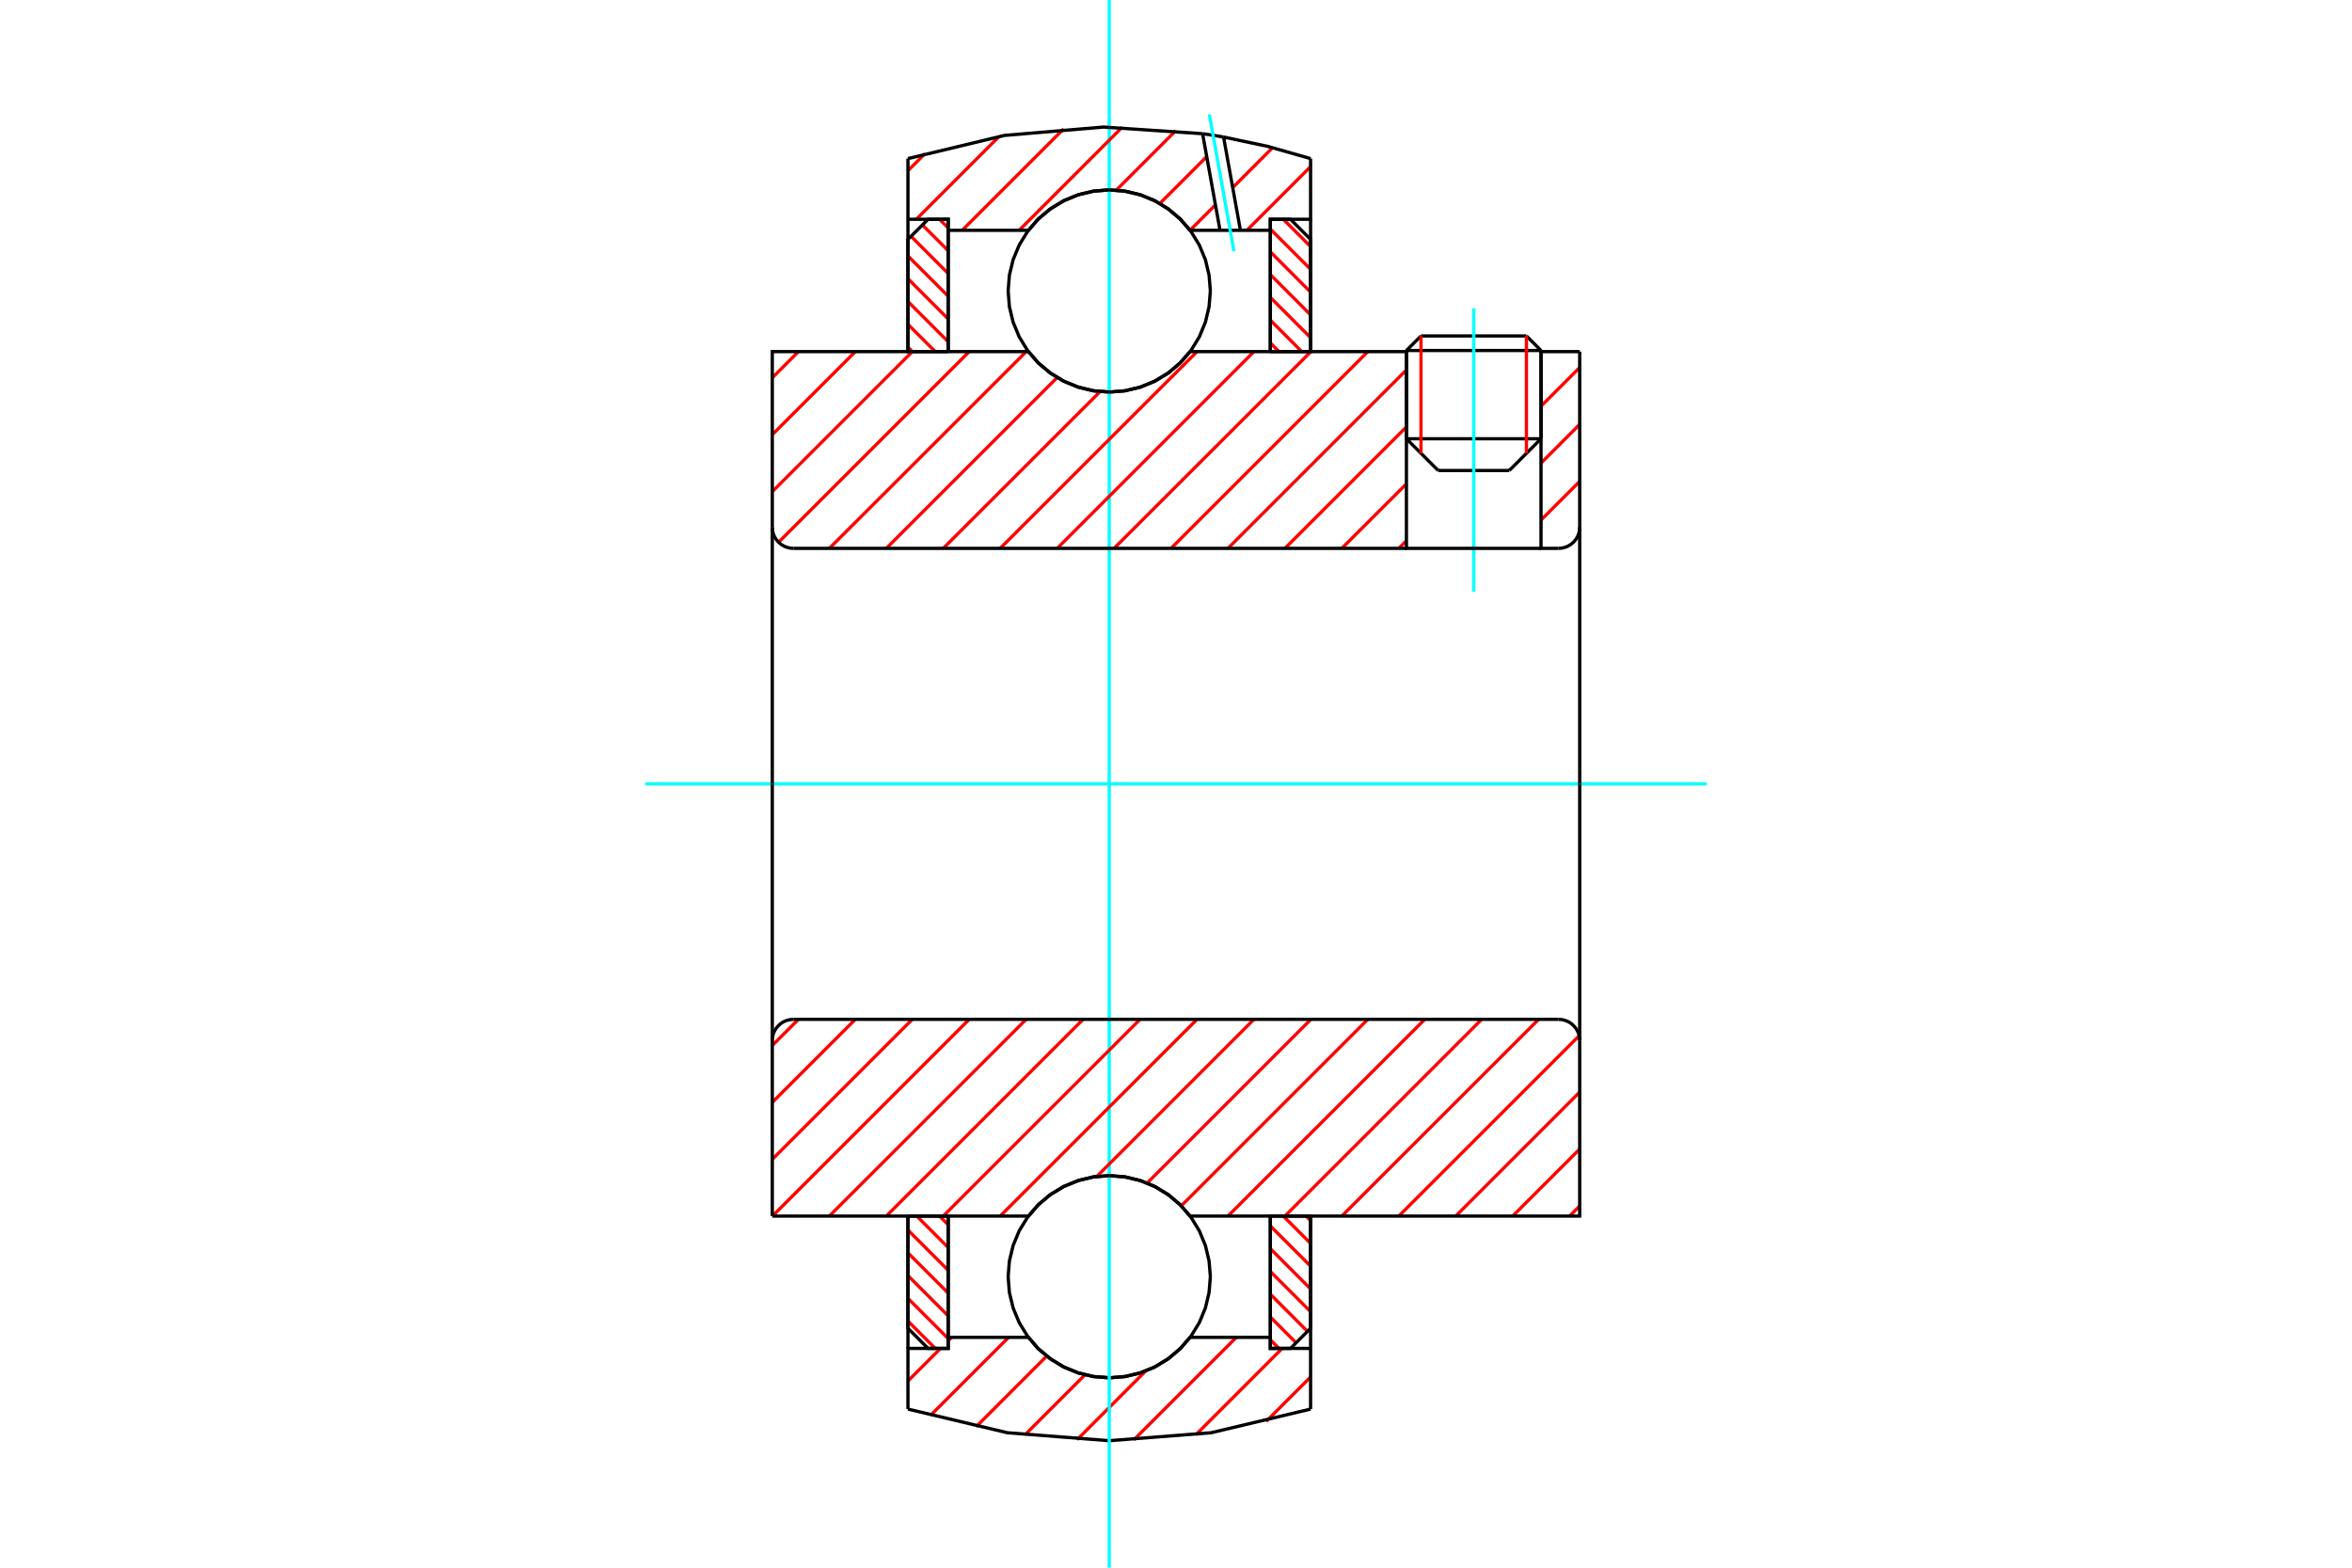 <?xml version="1.0" standalone="no"?>
<!DOCTYPE svg PUBLIC "-//W3C//DTD SVG 1.1//EN"
	"http://www.w3.org/Graphics/SVG/1.1/DTD/svg11.dtd">
<svg xmlns="http://www.w3.org/2000/svg" height="100%" width="100%" viewBox="0 0 36000 24000">
	<rect x="-1800" y="-1200" width="39600" height="26400" style="fill:#FFF"/>
	<g style="fill:none; fill-rule:evenodd" transform="matrix(1 0 0 1 0 0)">
		<g style="fill:none; stroke:#000; stroke-width:50; shape-rendering:geometricPrecision">
			<line x1="23587" y1="5366" x2="21527" y2="5366"/>
			<line x1="21750" y1="5143" x2="23364" y2="5143"/>
			<line x1="21527" y1="6717" x2="23587" y2="6717"/>
			<line x1="23101" y1="7203" x2="22013" y2="7203"/>
			<line x1="21750" y1="5143" x2="21527" y2="5366"/>
			<line x1="23587" y1="5366" x2="23364" y2="5143"/>
			<line x1="23101" y1="7203" x2="23587" y2="6717"/>
			<line x1="21527" y1="6717" x2="22013" y2="7203"/>
			<line x1="21527" y1="5366" x2="21527" y2="6717"/>
			<line x1="23587" y1="6717" x2="23587" y2="5366"/>
		</g>
		<g style="fill:none; stroke:#0FF; stroke-width:50; shape-rendering:geometricPrecision">
			<line x1="22557" y1="9058" x2="22557" y2="4720"/>
		</g>
		<g style="fill:none; stroke:#F00; stroke-width:50; shape-rendering:geometricPrecision">
			<line x1="23364" y1="5143" x2="23364" y2="6940"/>
			<line x1="21750" y1="6940" x2="21750" y2="5143"/>
			<line x1="13897" y1="20225" x2="14315" y2="20643"/>
			<line x1="13897" y1="19877" x2="14513" y2="20493"/>
			<line x1="13897" y1="19528" x2="14513" y2="20145"/>
			<line x1="13897" y1="19180" x2="14513" y2="19796"/>
			<line x1="13897" y1="18831" x2="14513" y2="19447"/>
			<line x1="14032" y1="18617" x2="14513" y2="19099"/>
			<line x1="14380" y1="18617" x2="14513" y2="18750"/>
		</g>
		<g style="fill:none; stroke:#000; stroke-width:50; shape-rendering:geometricPrecision">
			<polyline points="13897,18617 13897,20335 14205,20643 14513,20643 14513,18617 13897,18617"/>
		</g>
		<g style="fill:none; stroke:#0FF; stroke-width:50; shape-rendering:geometricPrecision">
			<line x1="9876" y1="12000" x2="26124" y2="12000"/>
		</g>
		<g style="fill:none; stroke:#F00; stroke-width:50; shape-rendering:geometricPrecision">
			<line x1="13897" y1="5313" x2="13966" y2="5383"/>
			<line x1="13897" y1="4965" x2="14315" y2="5383"/>
			<line x1="13897" y1="4616" x2="14513" y2="5232"/>
			<line x1="13897" y1="4267" x2="14513" y2="4884"/>
			<line x1="13897" y1="3919" x2="14513" y2="4535"/>
			<line x1="13944" y1="3617" x2="14513" y2="4187"/>
			<line x1="14118" y1="3443" x2="14513" y2="3838"/>
			<line x1="14380" y1="3357" x2="14513" y2="3489"/>
		</g>
		<g style="fill:none; stroke:#000; stroke-width:50; shape-rendering:geometricPrecision">
			<polyline points="14513,5383 14513,3357 14205,3357 13897,3665 13897,5383 14513,5383"/>
		</g>
		<g style="fill:none; stroke:#F00; stroke-width:50; shape-rendering:geometricPrecision">
			<line x1="19990" y1="18617" x2="20060" y2="18687"/>
			<line x1="19642" y1="18617" x2="20060" y2="19035"/>
			<line x1="19444" y1="18768" x2="20060" y2="19384"/>
			<line x1="19444" y1="19116" x2="20060" y2="19733"/>
			<line x1="19444" y1="19465" x2="20060" y2="20081"/>
			<line x1="19444" y1="19813" x2="20013" y2="20383"/>
			<line x1="19444" y1="20162" x2="19838" y2="20557"/>
			<line x1="19444" y1="20511" x2="19576" y2="20643"/>
		</g>
		<g style="fill:none; stroke:#000; stroke-width:50; shape-rendering:geometricPrecision">
			<polyline points="20060,18617 20060,20335 19752,20643 19444,20643 19444,18617 20060,18617"/>
		</g>
		<g style="fill:none; stroke:#F00; stroke-width:50; shape-rendering:geometricPrecision">
			<line x1="19642" y1="3357" x2="20060" y2="3775"/>
			<line x1="19444" y1="3507" x2="20060" y2="4123"/>
			<line x1="19444" y1="3855" x2="20060" y2="4472"/>
			<line x1="19444" y1="4204" x2="20060" y2="4820"/>
			<line x1="19444" y1="4553" x2="20060" y2="5169"/>
			<line x1="19444" y1="4901" x2="19925" y2="5383"/>
			<line x1="19444" y1="5250" x2="19576" y2="5383"/>
		</g>
		<g style="fill:none; stroke:#000; stroke-width:50; shape-rendering:geometricPrecision">
			<polyline points="19444,5383 19444,3357 19752,3357 20060,3665 20060,5383 19444,5383"/>
			<polyline points="18526,4454 18506,4212 18450,3976 18357,3752 18230,3545 18072,3360 17888,3203 17681,3076 17456,2983 17220,2926 16978,2907 16736,2926 16500,2983 16276,3076 16069,3203 15884,3360 15727,3545 15600,3752 15507,3976 15450,4212 15431,4454 15450,4696 15507,4932 15600,5157 15727,5364 15884,5548 16069,5706 16276,5833 16500,5926 16736,5983 16978,6002 17220,5983 17456,5926 17681,5833 17888,5706 18072,5548 18230,5364 18357,5157 18450,4932 18506,4696 18526,4454"/>
			<polyline points="18526,19546 18506,19304 18450,19068 18357,18843 18230,18636 18072,18452 17888,18294 17681,18167 17456,18074 17220,18017 16978,17998 16736,18017 16500,18074 16276,18167 16069,18294 15884,18452 15727,18636 15600,18843 15507,19068 15450,19304 15431,19546 15450,19788 15507,20024 15600,20248 15727,20455 15884,20640 16069,20797 16276,20924 16500,21017 16736,21074 16978,21093 17220,21074 17456,21017 17681,20924 17888,20797 18072,20640 18230,20455 18357,20248 18450,20024 18506,19788 18526,19546"/>
		</g>
		<g style="fill:none; stroke:#F00; stroke-width:50; shape-rendering:geometricPrecision">
			<line x1="20060" y1="21080" x2="19379" y2="21762"/>
			<line x1="19625" y1="20643" x2="18302" y2="21967"/>
			<line x1="18923" y1="20474" x2="17353" y2="22044"/>
			<line x1="17538" y1="20987" x2="16485" y2="22041"/>
			<line x1="16607" y1="21047" x2="15684" y2="21970"/>
			<line x1="16021" y1="20761" x2="14940" y2="21843"/>
			<line x1="15437" y1="20474" x2="14240" y2="21671"/>
			<line x1="14565" y1="20474" x2="14513" y2="20526"/>
			<line x1="14396" y1="20643" x2="13897" y2="21142"/>
		</g>
		<g style="fill:none; stroke:#000; stroke-width:50; shape-rendering:geometricPrecision">
			<polyline points="20060,18617 20060,20643 20060,21572"/>
			<polyline points="13897,21572 15419,21934 16978,22056 18538,21934 20060,21572"/>
			<polyline points="13897,21572 13897,20643 14513,20643 14513,20474 14513,18617"/>
			<polyline points="14513,20474 15741,20474 15898,20653 16082,20806 16286,20930 16508,21020 16740,21074 16978,21093 17217,21074 17449,21020 17670,20930 17875,20806 18058,20653 18216,20474 19444,20474 19444,18617"/>
			<polyline points="19444,20474 19444,20643 20060,20643"/>
			<line x1="13897" y1="20643" x2="13897" y2="18617"/>
		</g>
		<g style="fill:none; stroke:#0FF; stroke-width:50; shape-rendering:geometricPrecision">
			<line x1="16978" y1="24000" x2="16978" y2="0"/>
		</g>
		<g style="fill:none; stroke:#F00; stroke-width:50; shape-rendering:geometricPrecision">
			<line x1="20060" y1="2551" x2="19085" y2="3526"/>
			<line x1="19478" y1="2261" x2="18868" y2="2872"/>
			<line x1="18604" y1="3136" x2="18215" y2="3525"/>
			<line x1="18764" y1="2104" x2="18735" y2="2133"/>
			<line x1="18471" y1="2397" x2="17752" y2="3116"/>
			<line x1="17996" y1="2001" x2="17085" y2="2912"/>
			<line x1="17177" y1="1947" x2="15599" y2="3526"/>
			<line x1="16280" y1="1973" x2="14727" y2="3526"/>
			<line x1="15294" y1="2088" x2="14025" y2="3357"/>
			<line x1="14159" y1="2351" x2="13897" y2="2613"/>
		</g>
		<g style="fill:none; stroke:#000; stroke-width:50; shape-rendering:geometricPrecision">
			<polyline points="13897,5383 13897,3357 13897,2428"/>
			<polyline points="18407,2047 16890,1945 15375,2073 13897,2428"/>
			<polyline points="18728,2098 18568,2071 18407,2047"/>
			<polyline points="20060,2428 19400,2240 18728,2098"/>
			<polyline points="20060,2428 20060,3357 19444,3357 19444,3526 19444,5383"/>
			<polyline points="19444,3526 18986,3526 18674,3526 18216,3526 18058,3347 17875,3194 17670,3070 17449,2980 17217,2926 16978,2907 16740,2926 16508,2980 16286,3070 16082,3194 15898,3347 15741,3526 14513,3526 14513,5383"/>
			<polyline points="14513,3526 14513,3357 13897,3357"/>
			<line x1="20060" y1="3357" x2="20060" y2="5383"/>
		</g>
		<g style="fill:none; stroke:#0FF; stroke-width:50; shape-rendering:geometricPrecision">
			<line x1="18887" y1="3846" x2="18510" y2="1751"/>
		</g>
		<g style="fill:none; stroke:#000; stroke-width:50; shape-rendering:geometricPrecision">
			<line x1="18674" y1="3526" x2="18407" y2="2047"/>
			<line x1="18986" y1="3526" x2="18728" y2="2098"/>
		</g>
		<g style="fill:none; stroke:#F00; stroke-width:50; shape-rendering:geometricPrecision">
			<line x1="24179" y1="18463" x2="24025" y2="18617"/>
			<line x1="24179" y1="17591" x2="23153" y2="18617"/>
			<line x1="24179" y1="16719" x2="22282" y2="18617"/>
			<line x1="24171" y1="15856" x2="21410" y2="18617"/>
			<line x1="23551" y1="15605" x2="20538" y2="18617"/>
			<line x1="22679" y1="15605" x2="19667" y2="18617"/>
			<line x1="21808" y1="15605" x2="18795" y2="18617"/>
			<line x1="20936" y1="15605" x2="18081" y2="18460"/>
			<line x1="20065" y1="15605" x2="17558" y2="18112"/>
			<line x1="19193" y1="15605" x2="16787" y2="18011"/>
			<line x1="18322" y1="15605" x2="15309" y2="18617"/>
			<line x1="17450" y1="15605" x2="14437" y2="18617"/>
			<line x1="16578" y1="15605" x2="13566" y2="18617"/>
			<line x1="15707" y1="15605" x2="12694" y2="18617"/>
			<line x1="14835" y1="15605" x2="11823" y2="18617"/>
			<line x1="13964" y1="15605" x2="11821" y2="17748"/>
			<line x1="13092" y1="15605" x2="11821" y2="16876"/>
			<line x1="12221" y1="15605" x2="11821" y2="16005"/>
		</g>
		<g style="fill:none; stroke:#000; stroke-width:50; shape-rendering:geometricPrecision">
			<line x1="11821" y1="12000" x2="11821" y2="18617"/>
			<polyline points="12145,15605 12094,15609 12045,15621 11998,15640 11954,15667 11916,15700 11883,15738 11856,15782 11836,15829 11825,15878 11821,15929"/>
			<line x1="12145" y1="15605" x2="23855" y2="15605"/>
			<polyline points="24179,15929 24175,15878 24164,15829 24144,15782 24117,15738 24084,15700 24046,15667 24002,15640 23955,15621 23906,15609 23855,15605"/>
			<polyline points="24179,15929 24179,18617 23563,18617 18216,18617 18058,18438 17875,18285 17670,18162 17449,18072 17217,18017 16978,17998 16740,18017 16508,18072 16286,18162 16082,18285 15898,18438 15741,18617 12437,18617 11821,18617"/>
			<line x1="24179" y1="12000" x2="24179" y2="15929"/>
		</g>
		<g style="fill:none; stroke:#F00; stroke-width:50; shape-rendering:geometricPrecision">
			<line x1="24179" y1="7369" x2="23587" y2="7961"/>
			<line x1="24179" y1="6497" x2="23587" y2="7090"/>
			<line x1="24179" y1="5626" x2="23587" y2="6218"/>
			<line x1="21527" y1="8278" x2="21410" y2="8395"/>
			<line x1="21527" y1="7407" x2="20538" y2="8395"/>
			<line x1="21527" y1="6535" x2="19667" y2="8395"/>
			<line x1="21527" y1="5663" x2="18795" y2="8395"/>
			<line x1="20936" y1="5383" x2="17924" y2="8395"/>
			<line x1="20065" y1="5383" x2="17052" y2="8395"/>
			<line x1="19193" y1="5383" x2="16181" y2="8395"/>
			<line x1="18322" y1="5383" x2="15309" y2="8395"/>
			<line x1="16838" y1="5995" x2="14437" y2="8395"/>
			<line x1="16181" y1="5780" x2="13566" y2="8395"/>
			<line x1="15707" y1="5383" x2="12694" y2="8395"/>
			<line x1="14835" y1="5383" x2="11917" y2="8301"/>
			<line x1="13964" y1="5383" x2="11821" y2="7526"/>
			<line x1="13092" y1="5383" x2="11821" y2="6654"/>
			<line x1="12221" y1="5383" x2="11821" y2="5783"/>
		</g>
		<g style="fill:none; stroke:#000; stroke-width:50; shape-rendering:geometricPrecision">
			<line x1="24179" y1="12000" x2="24179" y2="5383"/>
			<polyline points="23855,8395 23906,8391 23955,8379 24002,8360 24046,8333 24084,8300 24117,8262 24144,8218 24164,8171 24175,8122 24179,8071"/>
			<polyline points="23855,8395 23587,8395 23587,5383"/>
			<polyline points="23587,8395 21527,8395 21527,5383"/>
			<line x1="21527" y1="8395" x2="12145" y2="8395"/>
			<polyline points="11821,8071 11825,8122 11836,8171 11856,8218 11883,8262 11916,8300 11954,8333 11998,8360 12045,8379 12094,8391 12145,8395"/>
			<polyline points="11821,8071 11821,5383 12437,5383 15741,5383 15898,5562 16082,5715 16286,5838 16508,5928 16740,5983 16978,6002 17217,5983 17449,5928 17670,5838 17875,5715 18058,5562 18216,5383 21527,5383"/>
			<line x1="23587" y1="5383" x2="24179" y2="5383"/>
			<line x1="11821" y1="12000" x2="11821" y2="8071"/>
		</g>
	</g>
</svg>
